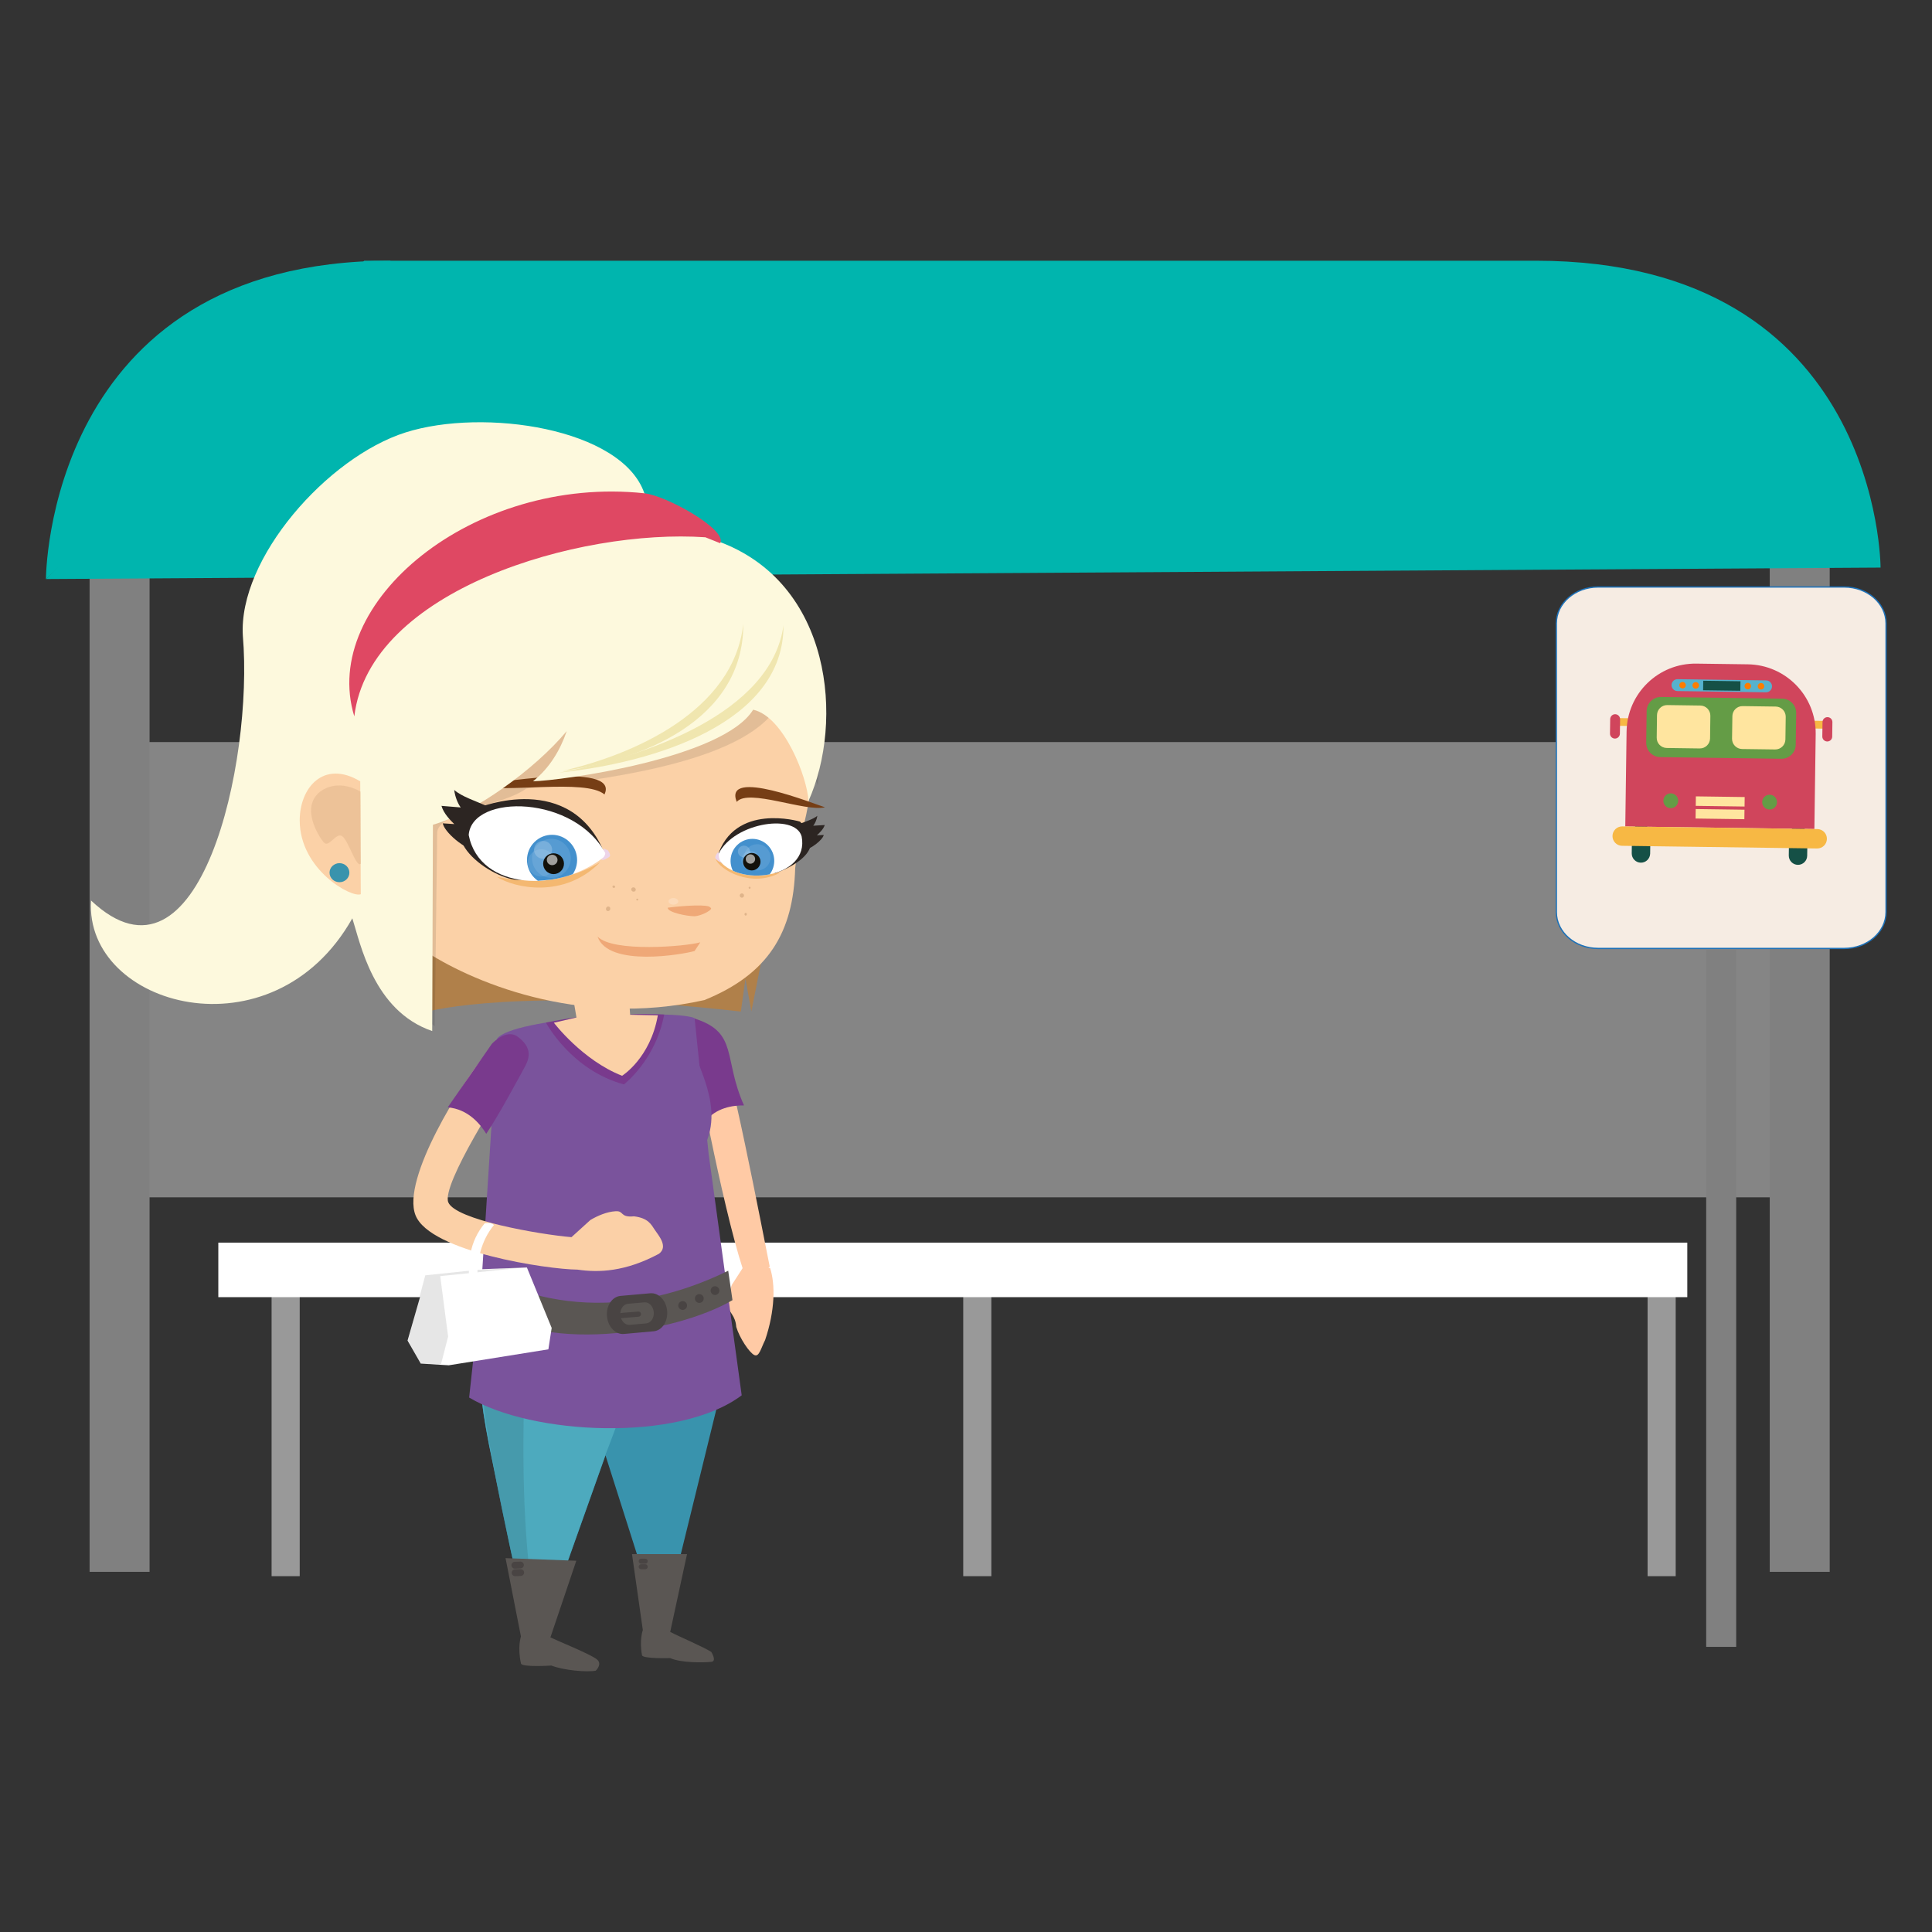<svg enable-background="new -675 -675 1500 1500" height="1500" viewBox="-675 -675 1500 1500" width="1500" xmlns="http://www.w3.org/2000/svg" xmlns:xlink="http://www.w3.org/1999/xlink"><rect x="-675" y="-675" width="1500" height="1500" fill="#333333" stroke="none"/><clipPath id="a"><path d="m-204.243-11.116c-23.55-46.884-104.5-48.051-106.855-15.549 8.435 43.255 71.431 45.442 106.855 15.549z"/></clipPath><clipPath id="b"><path d="m-118.258-9.427c14.656 24.421 72.113 16.331 65.648-16.183-5.128-18.621-55.987-10.26-65.648 16.183z"/></clipPath><path d="m-582.155-98.852h1304.456v353.453h-1304.456z" fill="#fff" opacity=".4"/><path d="m-605.436-291.232h46.557v836.607h-46.557z" fill="#808080"/><path d="m699.019-291.232h46.562v836.607h-46.562z" fill="#808080"/><path d="m-639.331-225.437s0-247.143 267.673-247.143" fill="#00b5ae"/><path d="m-639.331-225.437 1424.395-8.888s0-238.255-267.682-238.255c-267.661 0-909.569 0-909.569 0" fill="#00b5ae"/><path d="m-464.132 323.618h21.828v225.115h-21.828z" fill="#999"/><path d="m72.855 323.618h21.823v225.115h-21.823z" fill="#999"/><path d="m604.187 323.618h21.823v225.115h-21.823z" fill="#999"/><path d="m-505.5 289.775h1140.51v42.336h-1140.51z" fill="#fff"/><path d="m-91.95 326.957c-15.513-32.66-38.893-156.372-41.814-172.564l16.363-22.521c7.52 8.355 34.276 148.122 39.991 176.431" fill="#ffcaa5"/><path d="m-97.987 308.916-8.726 13.479c-1.958 5.006-3.442 11.133-2.846 16.583.549 5.492 5.529 7.066 6.185 16.246 2.608 8.735 10.297 20.11 14.032 21.832 3.718 1.681 4.954-4.815 8.381-11.671 7.7-22.753 8.013-43.17 3.839-55.962" fill="#ffcaa5"/><path d="m-99.813 110.355 3.59-25.498 4.563 25.393 23.454-117.627-273.771 7.827-.026 109.695c0-.021 71.843-19.162 242.19.21z" fill="#b0804a"/><path d="m-78.039 43.176c.913 0 1.654.74 1.654 1.648 0 .929-.741 1.669-1.654 1.669s-1.653-.741-1.653-1.669c0-.908.74-1.648 1.653-1.648z" fill="#dfb48a"/><path d="m-57.622-.977c-1.362 49.793-20.755 82.242-70.433 102.417-99.026 22.076-183.544-15.718-218.101-38.786-53.758-40.836-57.107-143.216-30.794-215.144 83.515-22.747 140.743-66.62 250.56-68.272 52.276 25.556 72.059 77.975 79.988 130.456 4.869 35.834-8.136 61.36-11.22 89.329z" fill="#fbd1a7"/><g fill="#dfb48a"><circle cx="-93.001" cy="14.234" r=".761"/><path d="m-99.002 18.628c.92 0 1.664.75 1.664 1.669 0 .93-.744 1.668-1.664 1.668-.918 0-1.668-.739-1.668-1.668 0-.919.75-1.669 1.668-1.669z"/><path d="m-95.162 34.81c0-.591-.401-1.077-.896-1.077-.508 0-.909.486-.909 1.099.01.57.411 1.035.909 1.035.495-.021.908-.507.896-1.057z"/><path d="m-180.244 22.706c.406 0 .739.316.739.739 0 .401-.333.729-.739.729-.408 0-.735-.327-.735-.729 0-.423.327-.739.735-.739z"/><path d="m-181.48 16.273c-.344.855-1.369 1.246-2.288.876-.918-.37-1.389-1.362-1.045-2.218.343-.845 1.368-1.247 2.286-.866.925.36 1.389 1.352 1.047 2.208z"/><path d="m-201.307 31.208c-.381.93-1.374 1.405-2.229 1.057-.85-.349-1.236-1.384-.854-2.313.379-.929 1.377-1.394 2.228-1.056.85.348 1.235 1.383.855 2.312z"/><path d="m-197.489 13.812c-.185.475-.777.687-1.314.475-.539-.221-.825-.771-.641-1.236.191-.486.777-.697 1.316-.475.54.211.824.771.639 1.236z"/></g><path d="m-123.654 29.572c3.691 1.045-6.824 6.76-12.317 6.792-5.499.011-20.825-2.947-20.619-6.623 12.548-1.67 32.191-2.81 32.936-.169z" fill="#efa877"/><path d="m-152.153 22.241c2.086 0 3.776 1.162 3.776 2.577 0 1.416-1.69 2.556-3.776 2.556s-3.776-1.141-3.776-2.556 1.69-2.577 3.776-2.577z" fill="#fff" opacity=".2"/><path d="m-131.297 56.623-4.415 6.739c-8.947 2.608-67.032 12.896-75.355-11.219 11.951 12.518 68.563 7.659 79.77 4.48z" fill="#efa877"/><path d="m-40.044-65.42c-9.01-20.888-13.906-37.392-34.752-56.22-32.74 41.5-142.842 52.814-191.557 58.85-17.898 13.262-69.366 18.147-69.223 34.582l-1.881 149.95c-12.396-9.57-10.516-5.261-21.711-17.819l-5.213-148.392 151.027-91.732 144.284-5.181 30.437 57.187z" fill="#12110b" opacity=".102"/><path d="m-205.685-58.195c-14.731-12.501-77.896-.56-101.51-6.886 11.003-1.073 113.964-19.483 101.51 6.886z" fill="#763e15"/><path d="m-103.014-52.417c8.988-10.643 52.977 7.885 68.541 4.198-7.589-2.207-79.248-31.318-68.541-4.198z" fill="#763e15"/><path d="m-47.311-53.066c-.777-18.095-19.088-65.601-42.938-70.924-23.27 37.925-149.838 55.249-170.922 55.566 12.817-10.214 21.147-24.178 26.174-38.951-24.453 29.475-71.938 63.783-103.89 72.683l-.539 160.195c-45.763-15.644-55.908-68.596-62.03-87.523-61.646 109.515-208.14 68.637-202.854-13.816 84.478 79.518 126.152-107.603 117.865-205.373-3.781-60.128 65.638-138.806 126.306-158.046 60.624-19.245 168.033-3.354 185.425 47.248l56.267 36.928c89.916 32.035 98.731 140.595 71.136 202.013z" fill="#fdf9dd"/><path d="m-127.331-257.854c-98.027-6.75-260.965 40.735-272.583 139.054-27.178-88.505 92.287-187.305 225.188-173.22 17.308 1.838 64.64 28.345 58.873 38.766z" fill="#df4863"/><path d="m-240.87-75.132c74.187-7.732 174.534-38.681 174.155-114.284-9.381 68.283-107.419 101.952-174.155 114.284z" fill="#f0e6af"/><path d="m-238.22-76.495c59.812-7.691 140.677-38.528 140.312-114.122-7.498 68.259-86.498 101.847-140.312 114.122z" fill="#f0e6af"/><path d="m-395.314-68.372.433 87.635c-7.224 3.021-47.226-18.94-47.422-57.087-.127-25.499 18.485-47.639 46.989-30.548z" fill="#fbd1a7"/><path d="m-411.444-4.843c4.257 0 7.701 3.307 7.701 7.395 0 4.078-3.444 7.394-7.701 7.394-4.25 0-7.699-3.316-7.699-7.394-.001-4.088 3.448-7.395 7.699-7.395z" fill="#3993ad"/><path d="m-395.118-60.376c-17.815-10.32-34.463-2.351-37.557 9.021-3.592 11.038 5.313 26.254 9.173 30.5 3.861 4.246 9.216-7.795 13.985-5.07 4.78 2.704 11.424 25.825 14.668 21.369-.228-17.06-.053-38.756-.269-55.82z" fill="#dfb48a" opacity=".502"/><path d="m-235.204 7.432c8.567-8.45 8.72-22.288.308-30.875-8.351-8.609-22.077-8.778-30.643-.349-8.587 8.429-8.72 22.267-.328 30.865.998 1.036 2.055 1.964 3.269 2.767z" fill="#4577b9"/><path d="m-205.986-16.124c1.071-.422 3.485 3.697 2.858 5.049-.65 1.374-6.18 3.834-6.644 3.021 2.793-2.619 3.041-4.795 3.786-8.07z" fill="#edd4e8"/><path d="m-251.079-26.496c9.243-.042 16.769 7.479 16.815 16.815.048 9.317-7.403 16.922-16.646 16.964-9.243.053-16.773-7.479-16.817-16.805-.046-9.327 7.405-16.932 16.648-16.974z" fill="#fff" opacity=".102"/><path d="m-247.889-5.729c-.033-6.528-5.366-11.746-11.831-11.703-6.533.021-11.793 5.281-11.762 11.83.037 6.507 5.345 11.778 11.878 11.756 6.482-.053 11.746-5.366 11.715-11.883z" fill="#fff" opacity=".102"/><path d="m-258.139-24.742c4.33 0 7.837 3.464 7.837 7.732 0 4.267-3.507 7.71-7.837 7.71-4.332 0-7.844-3.443-7.844-7.71 0-4.268 3.512-7.732 7.844-7.732z" fill="#fff" opacity=".2"/><path d="m-209.051-5.624c-27.89 28.583-66.549 20.175-80.113 11.429 15.803 3.169 49.778 7.182 80.113-11.429z" fill="#f4b871"/><path d="m-81.825-23.264c6.348 0 11.497 5.07 11.497 11.344 0 6.265-5.149 11.345-11.497 11.345-6.35 0-11.499-5.081-11.499-11.345 0-6.274 5.149-11.344 11.499-11.344z" fill="#fff" opacity=".102"/><path d="m-79.608-9.469c-.021-4.436-3.623-8.006-8.07-7.985s-7.99 3.633-7.958 8.07c.01 4.394 3.602 8.007 8.043 7.975 4.435-.011 8.007-3.666 7.985-8.06z" fill="#fff" opacity=".102"/><path d="m-93.355-22.06c2.895 0 5.245 2.282 5.245 5.071 0 2.81-2.351 5.081-5.245 5.081-2.899 0-5.244-2.271-5.244-5.081 0-2.789 2.344-5.071 5.244-5.071z" fill="#fff" opacity=".2"/><path d="m-79.011-8.191c-.038-4.161-3.443-7.531-7.637-7.488-4.177 0-7.521 3.4-7.509 7.562.031 4.226 3.405 7.573 7.594 7.562 4.167-.02 7.563-3.421 7.552-7.636z" fill="#12110b"/><path d="m-240.046-5.043c-.021-4.985-4.056-9.01-9.032-9-5.005.032-9.02 4.087-8.998 9.095.02 4.986 4.076 9 9.083 8.979 4.976-.022 8.978-4.078 8.947-9.074z" fill="#12110b"/><path d="m-68.954 2.298c-24.671 4.32-36.289-2.239-50.36-10.394 2.436 7.964 27.59 23.133 50.36 10.394z" fill="#f4b871"/><path d="m-89.839-12.743c2.246 0 4.067 1.816 4.067 4.066s-1.821 4.067-4.067 4.067c-2.249 0-4.071-1.817-4.071-4.067s1.822-4.066 4.071-4.066z" fill="#fff" opacity=".6"/><path d="m-246.463-8.074c-.012-2.493-2.118-4.479-4.66-4.458-2.577.021-4.641 2.028-4.641 4.478.01 2.545 2.123 4.542 4.675 4.542 2.55-.021 4.636-2.049 4.626-4.562z" fill="#fff" opacity=".6"/><path d="m-71.125-22.863c5.86-11.915 23.654-12.966 30.716-18.749-.434 3.026-1.885 6.11-3.19 7.7l8.941-.549c-1.066 3.338-4.257 6.274-6.132 7.985l5.345-.264c-.734 3.581-9.505 11.228-18.722 13.235 5.525-2.62 7.225-6.444 6.66-14.166-1.458-4.339-15.053-6.283-23.618 4.808z" fill="#2c2522"/><path d="m-271.741-27.912c-9.31-21.057-38.991-23.433-50.606-33.775.612 5.308 2.921 10.796 5.049 13.584l-14.936-1.225c1.632 5.878 6.875 11.123 9.94 14.149l-8.925-.592c1.083 6.307 15.458 19.943 30.753 23.745-9.109-4.742-11.814-11.492-10.547-25.013 2.61-7.525 25.388-10.578 39.272 9.127z" fill="#2c2522"/><path d="m-53.962-37.133s-51.208-15.316-64.194 27.664l3.264 4.247 41.892 8.091c0-.021 46.813-15.116 19.038-40.002z" fill="#2c2522"/><path d="m-269.616 7.938c-17.587 3.677-74.733-32.84-34.172-55.74 0 0 72.525-30.035 98.657 36.558.01.001-63.825 19.457-64.485 19.182z" fill="#2c2522"/><path d="m-204.243-11.116c-23.55-46.884-104.5-48.051-106.855-15.549 8.435 43.255 71.431 45.442 106.855 15.549z" fill="#fff"/><g clip-path="url(#a)"><path d="m-232.79 6.713c7.689-7.583 7.822-19.953.28-27.674-7.493-7.732-19.789-7.88-27.484-.338-7.689 7.584-7.806 19.984-.27 27.695.887.908 1.838 1.753 2.91 2.461z" fill="#4390cd"/><g fill="#fff"><path d="m-246.948-23.729c8.286-.042 15.03 6.697 15.072 15.063.038 8.365-6.649 15.178-14.936 15.21-8.286.042-15.03-6.697-15.074-15.062-.036-8.366 6.651-15.179 14.938-15.211z" opacity=".102"/><path d="m-254.723-15.595c5.836 0 10.567 4.732 10.567 10.563 0 5.831-4.731 10.562-10.567 10.562-5.837 0-10.568-4.732-10.568-10.562 0-5.831 4.731-10.563 10.568-10.563z" opacity=".102"/><path d="m-253.35-22.123c3.881 0 7.029 3.095 7.029 6.908 0 3.824-3.147 6.919-7.029 6.919-3.881 0-7.03-3.095-7.03-6.919 0-3.813 3.149-6.908 7.03-6.908z" opacity=".2"/></g><path d="m-245.207-12.511c4.463 0 8.082 3.623 8.082 8.09 0 4.458-3.618 8.07-8.082 8.07-4.462 0-8.08-3.612-8.08-8.07 0-4.467 3.619-8.09 8.08-8.09z" fill="#12110b"/><path d="m-242.132-7.366c0-2.208-1.896-4.025-4.177-4.015-2.292.022-4.141 1.828-4.141 4.035.01 2.271 1.89 4.046 4.182 4.046 2.282-.011 4.145-1.806 4.136-4.066z" fill="#fff" opacity=".6"/></g><path d="m-118.258-9.427c14.656 24.421 72.113 16.331 65.648-16.183-5.128-18.621-55.987-10.26-65.648 16.183z" fill="#fff"/><g clip-path="url(#b)"><path d="m-80.162 6.661c7.261-5.925 8.408-16.668 2.514-24.03-5.889-7.331-16.573-8.472-23.862-2.546-6.759 5.504-8.255 15.252-3.559 22.604z" fill="#4390cd"/><g fill="#fff"><path d="m-87.07-19.545c5.688 0 10.294 4.563 10.294 10.183 0 5.619-4.606 10.171-10.294 10.171s-10.298-4.553-10.298-10.171c0-5.62 4.61-10.183 10.298-10.183z" opacity=".102"/><path d="m-85.089-7.166c-.011-3.972-3.249-7.183-7.215-7.162-3.993.021-7.183 3.253-7.15 7.246.01 3.919 3.23 7.184 7.213 7.141 3.966 0 7.193-3.275 7.152-7.225z" opacity=".102"/><path d="m-97.401-18.447c2.599 0 4.706 2.039 4.706 4.542 0 2.514-2.107 4.542-4.706 4.542s-4.705-2.029-4.705-4.542c0-2.504 2.106-4.542 4.705-4.542z" opacity=".2"/></g><path d="m-91.333-12.754c3.745 0 6.781 3.032 6.781 6.781 0 3.75-3.036 6.781-6.781 6.781s-6.781-3.031-6.781-6.781c.001-3.749 3.037-6.781 6.781-6.781z" fill="#12110b"/><path d="m-92.362-11.708c2.013 0 3.645 1.627 3.645 3.634 0 2.017-1.632 3.654-3.645 3.654-2.011 0-3.645-1.637-3.645-3.654 0-2.008 1.633-3.634 3.645-3.634z" fill="#fff" opacity=".6"/></g><path d="m-117.121-13.229c-.702-.486-2.863 3.021-2.509 4.331.27 1.214 3.992 3.908 4.425 3.211-1.774-2.546-1.72-4.521-1.916-7.542z" fill="#edd4e8"/><path d="m-204.286-15.416c1.068-.412 3.48 3.707 2.852 5.06-.639 1.374-6.162 3.824-6.628 3.01 2.778-2.609 3.026-4.785 3.776-8.07z" fill="#edd4e8"/><path d="m-127.525 195.703c-10.955-21.653-21.818-39.948-22.648-45.304l14.398-34.625c34.254 10.89 21.998 30.728 38.427 67.475-8.784-.137-21.716 1.807-30.177 12.454z" fill="#793a8d"/><path d="m-109.753 382.222-48.395 197.165h-7.155l-39.568-124.377 2.144-6.147-50.406 141.785-11.497.401c-.608-7.755-7.268-25.794-27.658-129.227-17.619-82.643-9.126-90.544-.825-129.204l61.376 21.897 100.415-3.603 14.974-.253z" fill="#3993ad"/><path d="m-181.813 352.202-111.275-20.08c-8.308 38.648-16.799 46.55.83 129.215 20.381 103.432 27.04 121.472 27.637 129.204l11.508-.401 50.407-141.784-2.146 6.137 34.669-92.234" fill="#4daabe"/><path d="m-265.012 347.47-27.7-14.852c-7.69 38.66-14.614 51.24.76 129.204 18.88 103.433 25.048 121.472 25.599 129.227l10.642-.401c.027-.001-21.2-63.81-9.301-243.178z" fill="#12110b" opacity=".102"/><path d="m-310.753 410.044c48.404 28.984 162.688 35.101 211.61-1.732l-25.667-187.405-10.923-105.522c-19.504-7.247-141.858-.085-153.398 16.129l-12.179 191.409z" fill="#7a539c"/><path d="m-187.644 112.943c6.263-1.226 28.307-.264 28.307-.264-6.606 35.428-31.239 54.25-31.239 54.25-41.078-11.101-60.577-47.997-60.577-47.997s21.141-4.173 23.718-3.95" fill="#793a8d"/><path d="m-138.512 129.96c-1.018 14.746 25.9 48.79 11.81 82.053" fill="#7a539c"/><path d="m-164.257 113.293-21.511-.423-.92-13.753-43.201 1.457 2.467 14.408-17.546 4.057s21.934 29.025 52.946 41.194c-.01 0 21.954-13.605 27.765-46.94z" fill="#fbd1a7"/><path d="m-122.758 615.259c-6.358.622-23.153.887-31.894-2.905 0 0-21.342.645-21.881-2.229-2.239-11.852.629-19.541.629-19.541l-8.417-59.004h42.726l-13.056 60.43c6.163 3.264 26.966 12.179 31.894 15.56-.001.019 4.601 7.244-.001 7.689z" fill="#5a5653"/><path d="m-179.141 537.115c0 1.076.867 1.922 1.938 1.922h3.169c1.083 0 1.933-.846 1.933-1.922 0-1.078-.85-1.944-1.933-1.944h-3.169c-1.071 0-1.938.866-1.938 1.944z" fill="#494443"/><path d="m-179.141 541.424c0 1.057.867 1.923 1.938 1.923h3.169c1.083 0 1.933-.866 1.933-1.923 0-1.066-.85-1.943-1.933-1.943h-3.169c-1.071.021-1.938.886-1.938 1.943z" fill="#494443"/><path d="m-211.448 613.441c-4.942-4.13-29.463-13.9-36.214-17.175l20.106-59.511-54.941-2.028 11.941 60.82s-2.805 8.354.042 21c.692 3.084 23.608 1.583 23.608 1.583 9.532 3.74 27.728 5.324 34.461 3.972-.011.001 5.334-5.005.997-8.661z" fill="#5a5653"/><path d="m-277.914 540.336c.053 1.447 1.263 2.589 2.715 2.545l4.357-.168c1.452-.043 2.598-1.268 2.545-2.725-.056-1.459-1.277-2.599-2.73-2.535l-4.347.147c-1.457.052-2.582 1.268-2.54 2.736z" fill="#494443"/><path d="m-277.708 546.188c.053 1.467 1.272 2.587 2.725 2.545l4.337-.147c1.452-.063 2.608-1.288 2.54-2.747-.053-1.447-1.272-2.599-2.727-2.535l-4.335.148c-1.447.063-2.593 1.289-2.54 2.736z" fill="#494443"/><path d="m-106.305 334.436c-44.053 25.857-151.742 43.413-197.42 1.563l2.608-23.292s78.536 54.198 191.504-1.108" fill="#5a5653"/><g fill="#494443"><circle cx="-119.878" cy="327.02" r="3.401"/><path d="m-144.981 335.186c1.882 0 3.407 1.531 3.407 3.412 0 1.88-1.525 3.4-3.407 3.4-1.885 0-3.405-1.521-3.405-3.4-.001-1.881 1.52-3.412 3.405-3.412z"/><path d="m-132.057 329.745c1.89 0 3.417 1.521 3.417 3.423 0 1.88-1.527 3.411-3.417 3.411-1.886 0-3.417-1.531-3.417-3.411 0-1.902 1.531-3.423 3.417-3.423z"/><path d="m-170.173 329.09-23.07 2.05c-6.533.592-11.249 7.679-10.504 15.834.724 8.133 6.607 14.281 13.15 13.699l23.076-2.07c6.521-.569 11.237-7.658 10.499-15.812-.734-8.165-6.618-14.291-13.151-13.701zm-3.096 23.387-12.77 1.151c-3.628.306-6.882-3.084-7.295-7.595-.401-4.511 2.219-8.429 5.833-8.767l12.774-1.142c3.613-.316 6.887 3.063 7.288 7.585.404 4.511-2.207 8.43-5.83 8.768z"/><path d="m-177.325 345.114c.102 1.109-.724 2.06-1.827 2.165l-13.347 1.12c-1.093.085-2.055-.739-2.154-1.849-.085-1.109.739-2.06 1.827-2.166l13.342-1.098c1.113-.104 2.065.72 2.159 1.828z"/></g><path d="m-272.278 152.459c-13.177 18.802-60.108 92.403-54.69 105.987 5.398 13.573 70.75 25.002 95.672 27.083l14.656-13.309c5.699-3.381 12.849-6.443 19.59-6.813 6.771-.465 3.046 5.018 14.297 3.95 11.106 1.385 13.292 6.296 16.107 10.457 2.758 4.173 10.848 13.109 3.181 18.665-26.133 13.984-46.814 14.672-63.171 12.253-23.338-.17-114.264-13.764-125.693-42.061-11.478-28.288 36.785-104.002 54.134-124.854 7.876-11.533 33.13-15.631 25.917 8.642z" fill="#fbd0a7"/><path d="m-267.389 153.041c-5.734 10.509-20.454 37.962-30.083 52.253-4.52-7.33-13.821-19.139-29.919-20.565l34.276-49.317s11.144-12.211 20.208-5.408c10.991 8.227 9.248 16.139 5.518 23.037z" fill="#793a8d"/><path d="m-312.006 310.785-32.031 4.277-14.524 50.745 10.241 17.893 21.775 1.311 77.304-12.391 2.567-16.615-19.236-46.92z" fill="#fff"/><path d="m-333.21 315.781 6.137 46.962-5.52 21.359-15.295.612-10.382-18.907 13.445-50.639 40.367-4.256 36.083-1.827z" fill="#12110b" opacity=".102"/><path d="m-291.487 276.097c-10.205 12.337-13.6 28.52-12.755 43.392l-6.38.434c-1.125-14.038-.143-30.632 11.91-45.093 2.397-.138 4.388-1.152 7.225 1.267z" fill="#fff"/><path d="m649.69 62.422h23.282v541.196h-23.282z" fill="#808080"/><path d="m789.331 33.12c0 15.612-14.533 28.246-32.448 28.246h-191.103c-17.914 0-32.448-12.633-32.448-28.246v-224.137c0-15.602 14.534-28.245 32.448-28.245h191.103c17.915 0 32.448 12.643 32.448 28.245z" fill="#f6ece3" stroke="#1d71b8" stroke-miterlimit="10"/><path d="m745.707-109.214-168.667-2.323.085-5.995 168.667 2.329z" fill="#f7b844"/><path d="m713.808-10.778c-.043 3.95 3.104 7.183 7.056 7.246 3.93.042 7.184-3.126 7.225-7.056l.233-15.644c.041-3.961-3.106-7.193-7.057-7.246-3.95-.053-7.204 3.105-7.245 7.024z" fill="#155046"/><path d="m591.871-12.469c-.043 3.951 3.104 7.204 7.056 7.247 3.918.063 7.182-3.106 7.246-7.035l.189-15.654c.063-3.95-3.084-7.198-7.035-7.246-3.929-.053-7.184 3.105-7.246 7.045z" fill="#155046"/><path d="m586.864-33.341 1.013-73.723c.402-29.518 24.676-53.116 54.188-52.709l39.928.544c29.514.412 53.109 24.659 52.709 54.177l-1.015 73.696z" fill="#d0455c"/><path d="m603.108-98.397c-.062 6.11 4.797 11.128 10.924 11.213l93.967 1.299c6.125.09 11.133-4.801 11.216-10.9l.339-24.574c.105-6.111-4.796-11.118-10.901-11.218l-93.987-1.289c-6.095-.074-11.122 4.806-11.219 10.906z" fill="#649c46"/><path d="m669.76-101.471c-.063 4.357 3.443 7.938 7.775 8.006l25.668.344c4.352.064 7.922-3.417 7.984-7.774l.243-17.534c.054-4.363-3.412-7.938-7.795-7.996l-25.646-.354c-4.342-.059-7.934 3.428-7.975 7.773z" fill="#ffe59f"/><path d="m611.264-102.269c-.063 4.357 3.422 7.938 7.773 8.002l25.647.358c4.353.053 7.922-3.417 8.007-7.79l.231-17.534c.064-4.358-3.422-7.938-7.806-7.991l-25.647-.359c-4.34-.053-7.91 3.428-7.974 7.79z" fill="#ffe59f"/><path d="m576.934-25.947c-.062 4.151 3.276 7.562 7.417 7.626l151.427 2.08c4.162.054 7.564-3.273 7.627-7.446.063-4.141-3.254-7.563-7.414-7.626l-151.429-2.07c-4.163-.054-7.584 3.275-7.628 7.436z" fill="#f7b844"/><path d="m622.777-143.146c-.021 2.556 1.996 4.642 4.541 4.685l68.808.951c2.555.021 4.646-2.012 4.668-4.552.041-2.541-2.006-4.643-4.542-4.674l-68.795-.941c-2.567-.033-4.637 2.001-4.68 4.531z" fill="#56b2ce"/><path d="m676.171-138.689-28.878-.396.095-7.378 28.88.396z" fill="#155046"/><path d="m641.569-145.417c1.403 0 2.545 1.14 2.545 2.541 0 1.405-1.142 2.546-2.545 2.546-1.406 0-2.546-1.141-2.546-2.546 0-1.401 1.14-2.541 2.546-2.541z" fill="#ff7d00"/><path d="m631.333-145.534c1.384 0 2.514 1.126 2.514 2.52 0 1.389-1.13 2.52-2.514 2.52-1.395 0-2.523-1.13-2.523-2.52 0-1.394 1.128-2.52 2.523-2.52z" fill="#ff7d00"/><path d="m692.238-144.715c1.394 0 2.525 1.135 2.525 2.53 0 1.4-1.132 2.535-2.525 2.535-1.404 0-2.535-1.135-2.535-2.535 0-1.395 1.131-2.53 2.535-2.53z" fill="#ff7d00"/><path d="m681.992-144.853c1.394 0 2.535 1.13 2.535 2.53 0 1.394-1.142 2.529-2.535 2.529-1.395 0-2.535-1.135-2.535-2.529 0-1.399 1.141-2.53 2.535-2.53z" fill="#ff7d00"/><path d="m574.991-105.474c-.021 2.123 1.668 3.861 3.791 3.898 2.124.031 3.856-1.669 3.899-3.798l.158-11.207c.02-2.118-1.669-3.86-3.793-3.903-2.113-.021-3.854 1.664-3.897 3.797z" fill="#d0455c"/><path d="m739.835-103.213c-.021 2.123 1.668 3.86 3.781 3.898 2.154.031 3.886-1.669 3.907-3.787l.148-11.208c.043-2.118-1.659-3.872-3.781-3.892-2.135-.032-3.866 1.664-3.888 3.786z" fill="#d0455c"/><path d="m679.469-48.811-37.9-.522.095-7.368 37.899.524z" fill="#ffe59f"/><path d="m679.309-38.971-37.867-.522.095-7.373 37.878.522z" fill="#ffe59f"/><path d="m622.185-59.05c3.191 0 5.768 2.582 5.768 5.767s-2.576 5.762-5.768 5.762c-3.188 0-5.766-2.577-5.766-5.762s2.577-5.767 5.766-5.767z" fill="#649c46"/><path d="m698.914-57.989c3.169 0 5.746 2.577 5.746 5.757 0 3.174-2.577 5.752-5.746 5.752-3.189 0-5.768-2.578-5.768-5.752 0-3.18 2.579-5.757 5.768-5.757z" fill="#649c46"/></svg>